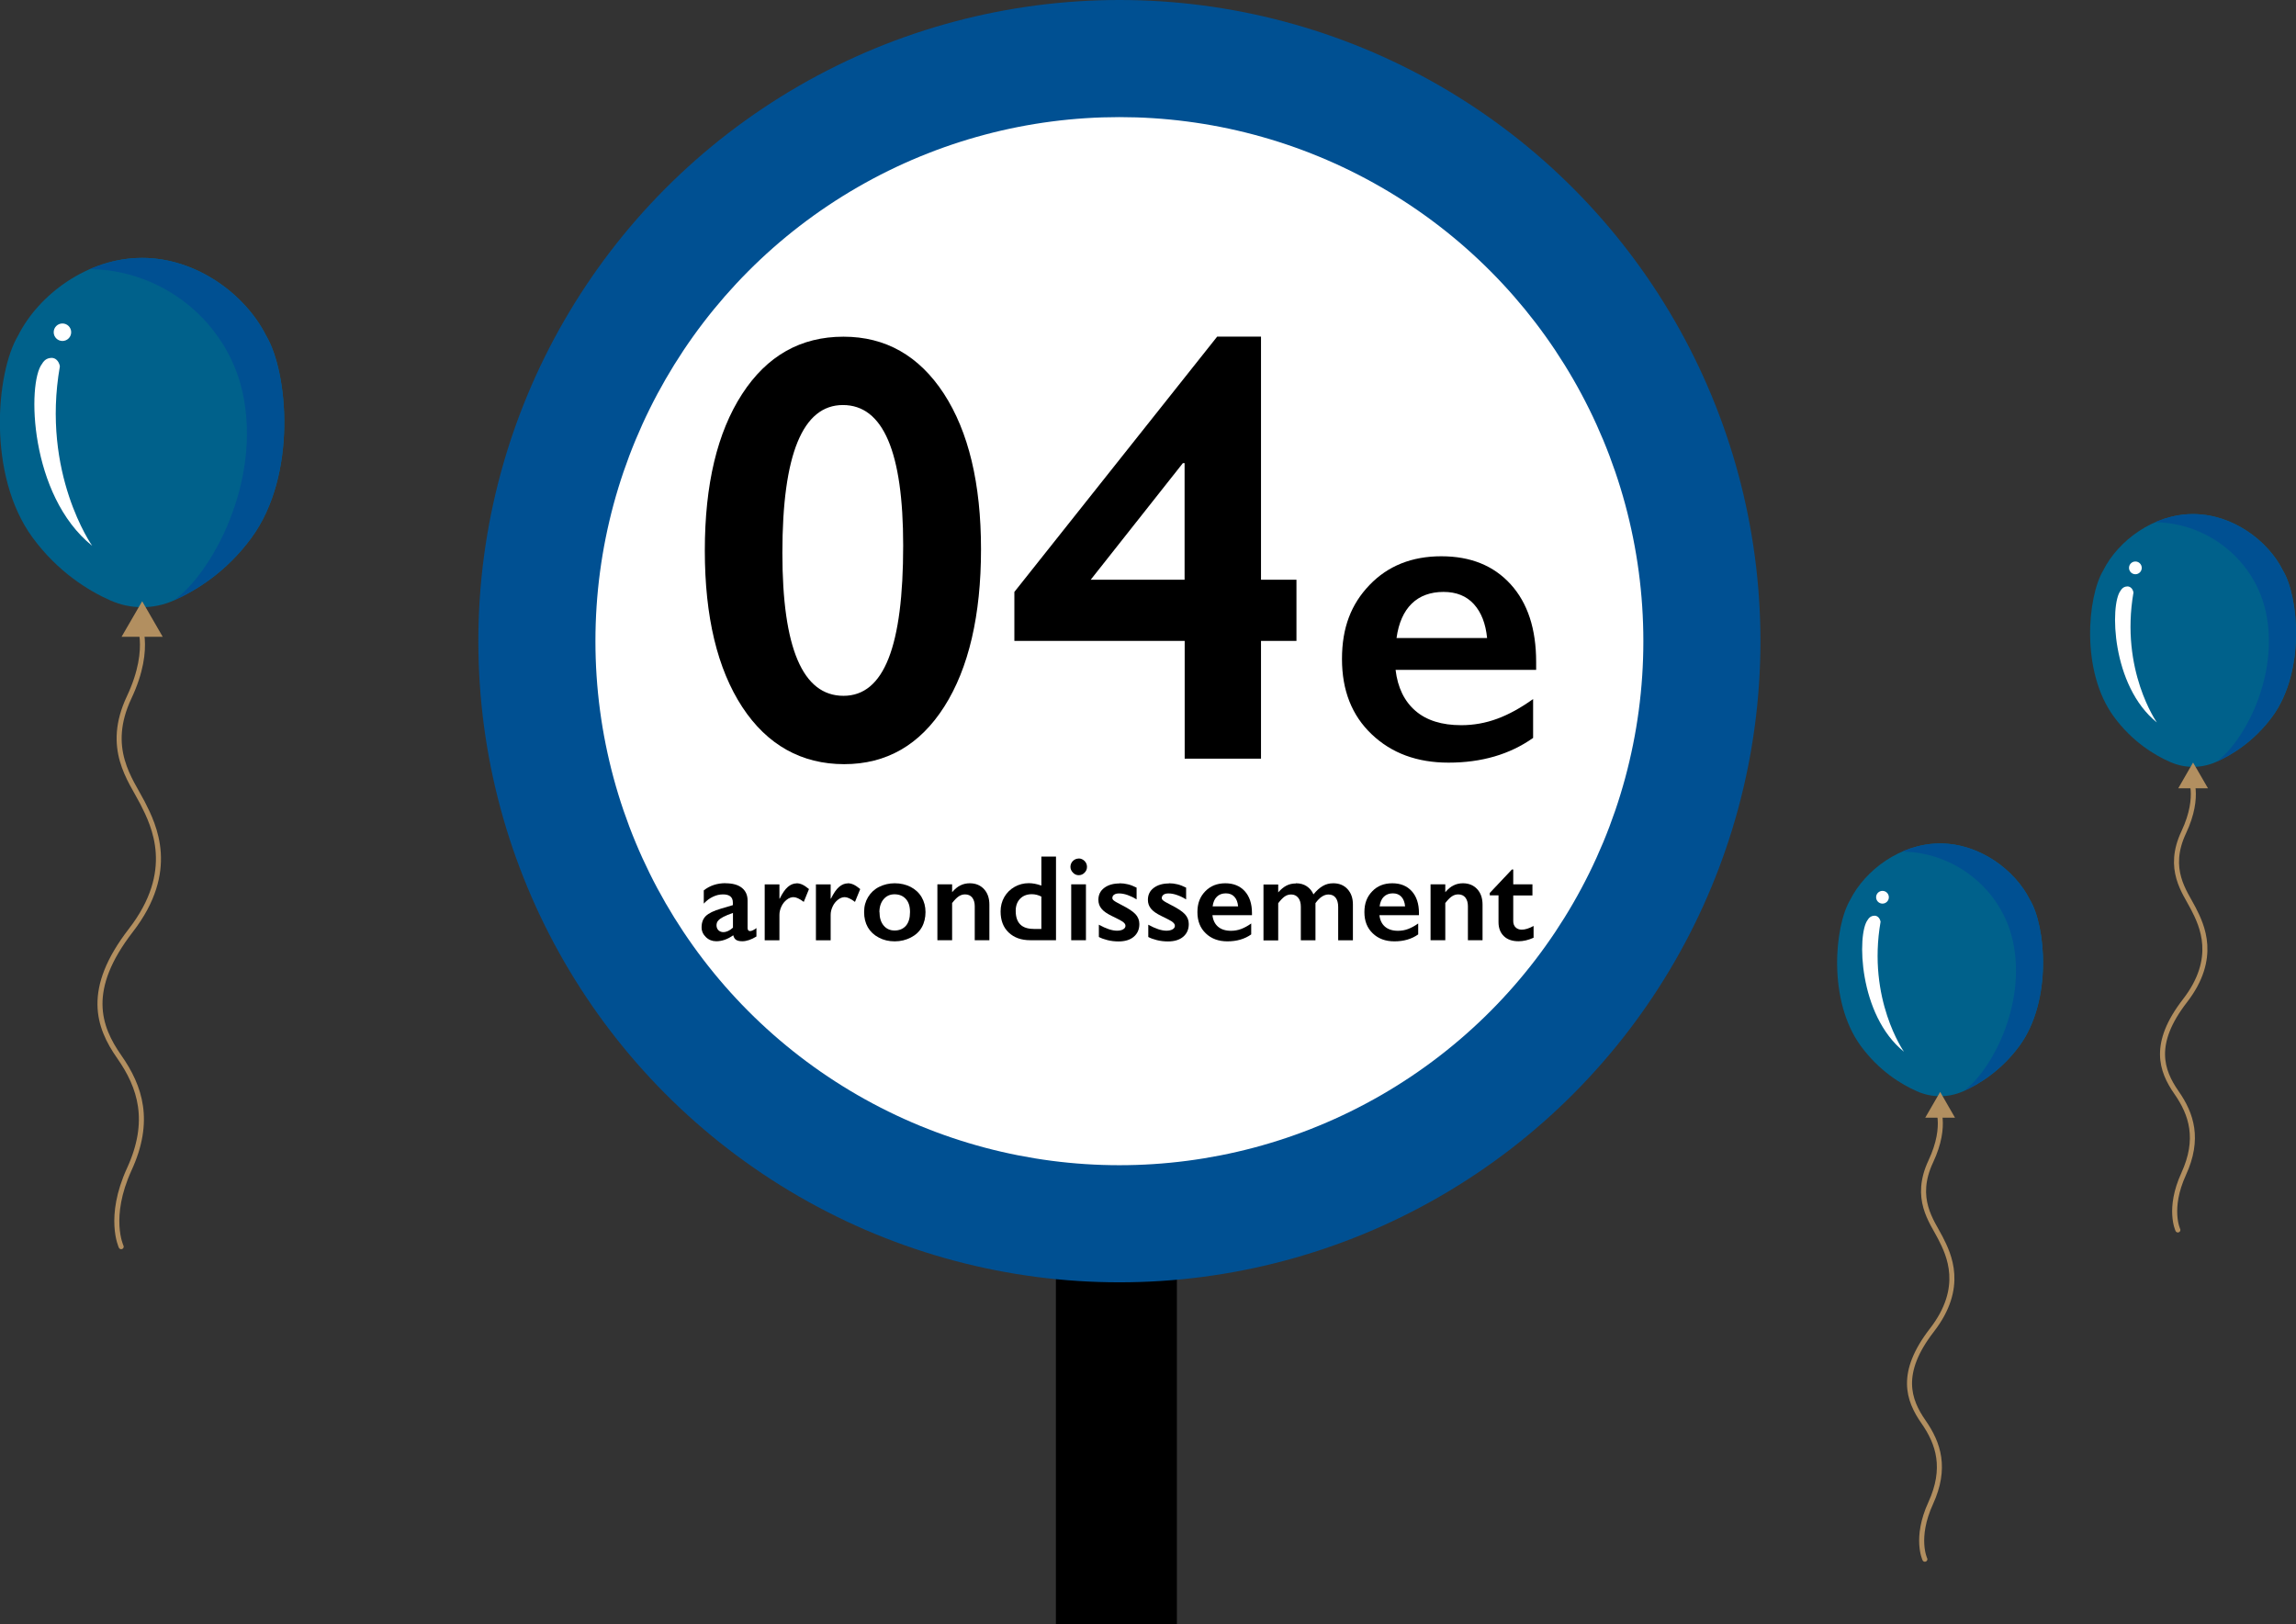 <?xml version="1.0" encoding="UTF-8"?><svg xmlns="http://www.w3.org/2000/svg" viewBox="0 0 241.58 170.86"><rect x="0" y="0" width="241.58" height="170.86" fill="#333333" stroke="none"/><defs><style>.d{fill:#005092;}.e{fill:#00618b;}.f{fill:#fff;}.g{fill:#b28f60;}.h{fill:none;stroke:#b28f60;stroke-linecap:round;stroke-linejoin:round;stroke-width:.53px;}</style></defs><g id="a"/><g id="b"><g id="c"><rect x="111.1" y="99.59" width="12.73" height="71.27"/><circle class="d" cx="117.78" cy="67.45" r="67.45"/><circle class="f" cx="117.78" cy="67.45" r="55.13"/><g><g><path d="M88.75,35.42c4.43,0,7.95,2,10.56,5.99,2.6,4,3.91,9.46,3.91,16.38s-1.29,12.5-3.86,16.54c-2.57,4.04-6.09,6.06-10.54,6.06s-8.09-2-10.72-6.01c-2.62-4.01-3.94-9.49-3.94-16.46s1.31-12.43,3.92-16.46,6.17-6.04,10.67-6.04Zm-6.43,22.75c0,10.02,2.14,15.03,6.43,15.03s6.28-5.27,6.28-15.81c0-9.85-2.11-14.78-6.34-14.78s-6.37,5.19-6.37,15.56Z"/><path d="M132.68,35.42v25.57h3.73v6.43h-3.73v12.39h-8.03v-12.39h-17.92v-5.15l21.34-26.86h4.61Zm-8.22,13.3l-9.7,12.27h9.88v-12.27h-.19Z"/><path d="M151.66,58.52c3.07,0,5.5,.98,7.29,2.95,1.79,1.97,2.68,4.69,2.68,8.17v.83h-14.79c.22,1.86,.92,3.3,2.09,4.31s2.78,1.51,4.82,1.51c1.31,0,2.58-.23,3.79-.68,1.22-.45,2.47-1.14,3.77-2.07v4.09c-2.45,1.73-5.41,2.6-8.9,2.6-3.3,0-5.99-.99-8.08-2.98-2.09-1.98-3.13-4.62-3.13-7.92s.96-5.77,2.9-7.79c1.93-2.01,4.45-3.02,7.55-3.02Zm4.81,8.61c-.15-1.52-.61-2.71-1.39-3.57-.78-.86-1.84-1.29-3.2-1.29s-2.5,.41-3.34,1.23c-.84,.82-1.38,2.03-1.6,3.62h9.53Z"/></g><g><path d="M76.33,92.92c.76,0,1.33,.16,1.73,.48,.4,.32,.6,.77,.6,1.34v2.88c0,.22,.09,.33,.27,.33,.08,0,.18-.03,.32-.1,.14-.07,.25-.14,.34-.22v.89c-.54,.33-1.04,.5-1.49,.5-.28,0-.49-.05-.64-.14-.15-.09-.25-.26-.31-.49-.59,.42-1.19,.63-1.78,.63-.42,0-.79-.14-1.09-.43-.3-.29-.46-.63-.46-1.03,0-.51,.15-.91,.45-1.2s.83-.55,1.59-.77l1.25-.37v-.27c0-.58-.35-.86-1.04-.86-.36,0-.71,.08-1.06,.25-.35,.16-.67,.41-.96,.72v-1.39c.64-.51,1.41-.76,2.29-.76Zm-.94,4.42c0,.21,.07,.39,.2,.52,.14,.13,.31,.2,.51,.2,.34,0,.68-.16,1.02-.47v-1.55c-.43,.15-.77,.29-1.02,.42-.25,.13-.43,.26-.54,.4-.12,.13-.17,.3-.17,.49Z"/><path d="M83.81,92.92c.21,0,.41,.05,.61,.14,.2,.09,.43,.25,.7,.47l-.55,1.35c-.45-.34-.81-.5-1.08-.5-.24,0-.48,.09-.71,.27-.23,.18-.42,.41-.56,.71s-.21,.59-.21,.88v2.68h-1.55v-5.88h1.55v1.5h.03c.28-.57,.56-.98,.85-1.23,.29-.25,.6-.38,.94-.38Z"/><path d="M89.2,92.92c.21,0,.41,.05,.61,.14s.43,.25,.7,.47l-.55,1.35c-.45-.34-.81-.5-1.08-.5-.24,0-.48,.09-.71,.27-.23,.18-.42,.41-.56,.71s-.21,.59-.21,.88v2.68h-1.55v-5.88h1.55v1.5h.03c.28-.57,.56-.98,.85-1.23,.29-.25,.6-.38,.94-.38Z"/><path d="M94.14,92.92c.61,0,1.17,.13,1.67,.38,.5,.26,.89,.62,1.16,1.08,.27,.46,.41,.98,.41,1.57s-.13,1.14-.39,1.6c-.26,.46-.65,.82-1.16,1.08-.51,.26-1.07,.4-1.69,.4s-1.18-.13-1.68-.4c-.5-.26-.89-.63-1.15-1.08-.26-.46-.39-.99-.39-1.6s.14-1.12,.42-1.58,.66-.82,1.16-1.07c.5-.25,1.05-.38,1.65-.38Zm-1.6,3.03c0,.59,.14,1.06,.43,1.41s.67,.53,1.16,.53,.9-.17,1.19-.5c.29-.34,.43-.82,.43-1.44s-.15-1.06-.44-1.38-.69-.49-1.19-.49c-.47,0-.85,.17-1.15,.52-.29,.34-.44,.8-.44,1.37Z"/><path d="M102.03,92.92c.63,0,1.13,.21,1.51,.62,.38,.41,.56,.96,.56,1.63v3.74h-1.54v-3.58c0-.38-.09-.68-.27-.91-.18-.22-.43-.33-.75-.33-.24,0-.46,.07-.67,.21s-.44,.38-.69,.7v3.91h-1.55v-5.88h1.55v.83c.29-.34,.58-.58,.88-.72,.3-.15,.63-.22,.98-.22Z"/><path d="M109.57,93.16v-3.05h1.54v8.8h-2.72c-.94,0-1.69-.27-2.26-.81s-.85-1.28-.85-2.22c0-.55,.13-1.06,.39-1.51,.26-.45,.62-.81,1.08-1.07s.96-.39,1.49-.39c.41,0,.85,.08,1.32,.25Zm-.81,4.57h.81v-3.41c-.32-.16-.65-.25-1-.25-.52,0-.93,.16-1.24,.48-.31,.32-.46,.75-.46,1.27,0,1.26,.63,1.9,1.88,1.9Z"/><path d="M113.49,90.31c.24,0,.44,.09,.62,.26,.17,.17,.26,.38,.26,.62s-.08,.44-.25,.61c-.17,.18-.38,.27-.62,.27s-.44-.09-.61-.27c-.17-.18-.26-.38-.26-.61,0-.24,.09-.45,.26-.62,.18-.17,.38-.25,.61-.25Zm.77,2.72v5.88h-1.55v-5.88h1.55Z"/><path d="M117.77,92.92c.32,0,.63,.04,.91,.11,.29,.07,.59,.19,.91,.35v1.24c-.29-.19-.61-.34-.94-.46-.34-.12-.64-.17-.9-.17-.22,0-.4,.04-.52,.13-.13,.08-.19,.2-.19,.36,0,.09,.05,.18,.16,.26,.1,.09,.39,.25,.86,.49,.67,.34,1.14,.65,1.41,.94s.41,.63,.41,1.04c0,.57-.2,1.01-.59,1.34-.39,.33-.93,.49-1.6,.49-.42,0-.81-.05-1.17-.14s-.66-.2-.9-.33v-1.29c.76,.42,1.39,.63,1.91,.63,.27,0,.48-.05,.64-.14,.16-.09,.25-.22,.25-.37,0-.09-.03-.18-.09-.25-.06-.08-.15-.15-.27-.23-.12-.08-.48-.27-1.1-.57-.47-.23-.83-.47-1.05-.74-.23-.27-.34-.58-.34-.95,0-.52,.2-.94,.61-1.25,.41-.31,.94-.47,1.61-.47Z"/><path d="M122.98,92.92c.32,0,.63,.04,.91,.11,.29,.07,.59,.19,.91,.35v1.24c-.29-.19-.61-.34-.95-.46-.34-.12-.63-.17-.9-.17-.22,0-.4,.04-.52,.13s-.19,.2-.19,.36c0,.09,.05,.18,.16,.26,.1,.09,.39,.25,.86,.49,.67,.34,1.14,.65,1.41,.94,.27,.29,.41,.63,.41,1.04,0,.57-.2,1.01-.59,1.34-.39,.33-.93,.49-1.6,.49-.42,0-.81-.05-1.17-.14-.36-.09-.67-.2-.9-.33v-1.29c.76,.42,1.39,.63,1.91,.63,.26,0,.48-.05,.64-.14,.16-.09,.25-.22,.25-.37,0-.09-.03-.18-.09-.25-.06-.08-.15-.15-.26-.23-.12-.08-.48-.27-1.1-.57-.47-.23-.83-.47-1.05-.74-.23-.27-.34-.58-.34-.95,0-.52,.2-.94,.61-1.25,.41-.31,.94-.47,1.61-.47Z"/><path d="M128.92,92.92c.86,0,1.55,.28,2.05,.83,.5,.55,.76,1.32,.76,2.3v.23h-4.16c.06,.52,.26,.93,.59,1.21,.33,.28,.78,.43,1.36,.43,.37,0,.72-.06,1.07-.19,.34-.13,.7-.32,1.06-.58v1.15c-.69,.49-1.52,.73-2.51,.73-.93,0-1.69-.28-2.27-.84-.59-.56-.88-1.3-.88-2.23s.27-1.62,.82-2.19,1.25-.85,2.13-.85Zm1.35,2.42c-.04-.43-.17-.76-.39-1-.22-.24-.52-.36-.9-.36s-.71,.12-.94,.35c-.24,.23-.39,.57-.45,1.02h2.68Z"/><path d="M136.35,92.92c.45,0,.84,.11,1.15,.32,.31,.21,.55,.5,.7,.85,.33-.41,.66-.7,.99-.89s.69-.28,1.09-.28c.62,0,1.12,.2,1.5,.61s.57,.95,.57,1.62v3.77h-1.55v-3.51c0-.41-.09-.73-.26-.96-.17-.23-.43-.35-.76-.35-.47,0-.93,.3-1.37,.91v3.91h-1.54v-3.53c0-.4-.09-.72-.28-.95s-.43-.34-.74-.34c-.25,0-.48,.07-.69,.22s-.43,.38-.67,.7v3.91h-1.55v-5.88h1.55v.83c.28-.32,.57-.56,.86-.71,.29-.15,.62-.23,1-.23Z"/><path d="M146.49,92.92c.87,0,1.55,.28,2.05,.83,.5,.55,.76,1.32,.76,2.3v.23h-4.16c.06,.52,.26,.93,.59,1.21,.33,.28,.78,.43,1.36,.43,.37,0,.73-.06,1.07-.19,.34-.13,.7-.32,1.06-.58v1.15c-.69,.49-1.52,.73-2.51,.73-.93,0-1.69-.28-2.27-.84-.59-.56-.88-1.3-.88-2.23s.27-1.62,.82-2.19c.54-.57,1.25-.85,2.12-.85Zm1.35,2.42c-.04-.43-.17-.76-.39-1-.22-.24-.52-.36-.9-.36s-.7,.12-.94,.35-.39,.57-.45,1.02h2.68Z"/><path d="M153.92,92.92c.63,0,1.13,.21,1.51,.62,.38,.41,.56,.96,.56,1.63v3.74h-1.54v-3.58c0-.38-.09-.68-.27-.91-.18-.22-.43-.33-.75-.33-.24,0-.46,.07-.67,.21s-.44,.38-.69,.7v3.91h-1.55v-5.88h1.55v.83c.29-.34,.58-.58,.88-.72,.3-.15,.63-.22,.98-.22Z"/><path d="M159.1,91.47h.12v1.56h2.02v1.17h-2.02v2.71c0,.26,.08,.48,.24,.64,.16,.16,.38,.25,.65,.25,.36,0,.78-.13,1.25-.39v1.24c-.56,.25-1.08,.37-1.58,.37-.66,0-1.18-.18-1.55-.54-.37-.36-.56-.85-.56-1.47v-2.82h-.92v-.25l2.34-2.48Z"/></g></g><g><path class="h" d="M14.44,65.12s1.69,2.85-.85,8.24c-2.54,5.39,.15,8.66,1.4,11.09,1.24,2.43,3.6,7.18-1.22,13.42-4.82,6.23-3.44,10.14-1.22,13.31s3.38,6.76,1.05,11.83c-2.32,5.07-.85,8.14-.85,8.14"/><path class="e" d="M11.65,63.18c2.1,.93,4.51,.93,6.61,0,2.35-1.04,5.56-3,8.2-6.61,4.83-6.58,3.85-17.42,1.54-21.26-2.14-4.28-7.27-8.18-13.05-8.18-5.77,0-10.91,3.9-13.05,8.18-2.31,3.85-3.29,14.69,1.54,21.26,2.65,3.6,5.85,5.57,8.2,6.61Z"/><path class="d" d="M18.26,63.18c2.35-1.04,5.56-3,8.2-6.61,4.83-6.58,3.85-17.42,1.54-21.26-2.14-4.28-7.27-8.18-13.05-8.18-1.93,0-3.8,.44-5.5,1.18,.05,0,.1,0,.15,0,7.64,.16,14.32,5.57,15.94,13.04,2.02,9.38-3.3,19.05-7.28,21.83Z"/><polygon class="g" points="14.96 63.25 12.79 66.99 17.12 66.99 14.96 63.25"/><circle class="f" cx="6.57" cy="34.95" r=".92"/><path class="f" d="M6.3,38.54s-.1-.81-.81-.89c-.39,0-.77,.11-1.07,.63-1.57,2.01-1.34,13.82,5.28,19.14,0,0-5.37-7.6-3.4-18.88Z"/></g><g><path class="h" d="M230.38,81.58s1.22,2.07-.61,5.97c-1.84,3.9,.11,6.27,1.01,8.03s2.6,5.2-.89,9.71c-3.49,4.51-2.49,7.34-.89,9.64,1.6,2.29,2.44,4.9,.76,8.57-1.68,3.67-.61,5.89-.61,5.89"/><path class="e" d="M228.36,80.17c1.52,.67,3.26,.67,4.79,0,1.7-.75,4.02-2.18,5.94-4.78,3.49-4.76,2.79-12.61,1.11-15.39-1.55-3.1-5.27-5.92-9.45-5.92-4.18,0-7.9,2.83-9.45,5.92-1.67,2.79-2.38,10.63,1.11,15.39,1.92,2.61,4.23,4.03,5.94,4.78Z"/><path class="d" d="M233.14,80.17c1.7-.75,4.02-2.18,5.94-4.78,3.49-4.76,2.79-12.61,1.11-15.39-1.55-3.1-5.27-5.92-9.45-5.92-1.4,0-2.75,.32-3.98,.86h.11c5.53,.12,10.37,4.04,11.54,9.45,1.46,6.79-2.39,13.79-5.27,15.8Z"/><polygon class="g" points="230.75 80.22 229.19 82.93 232.32 82.93 230.75 80.22"/><circle class="f" cx="224.68" cy="59.74" r=".67"/><path class="f" d="M224.48,62.34s-.07-.58-.58-.65c-.28,0-.56,.08-.78,.45-1.13,1.46-.97,10.01,3.82,13.86,0,0-3.88-5.5-2.46-13.67Z"/></g><g><path class="h" d="M203.76,116.22s1.22,2.07-.61,5.97,.11,6.27,1.01,8.03c.9,1.76,2.6,5.2-.89,9.71-3.49,4.51-2.49,7.34-.89,9.64,1.6,2.29,2.44,4.9,.76,8.57-1.68,3.67-.61,5.89-.61,5.89"/><path class="e" d="M201.74,114.82c1.52,.67,3.26,.67,4.79,0,1.7-.75,4.02-2.18,5.94-4.78,3.49-4.76,2.79-12.61,1.11-15.39-1.55-3.1-5.27-5.92-9.45-5.92-4.18,0-7.9,2.83-9.45,5.92-1.67,2.79-2.38,10.63,1.11,15.39,1.92,2.61,4.23,4.03,5.94,4.78Z"/><path class="d" d="M206.53,114.82c1.7-.75,4.02-2.18,5.94-4.78,3.49-4.76,2.79-12.61,1.11-15.39-1.55-3.1-5.27-5.92-9.45-5.92-1.4,0-2.75,.32-3.98,.86h.11c5.53,.12,10.37,4.04,11.54,9.45,1.46,6.79-2.39,13.79-5.27,15.8Z"/><polygon class="g" points="204.14 114.87 202.57 117.58 205.7 117.58 204.14 114.87"/><circle class="f" cx="198.07" cy="94.39" r=".67"/><path class="f" d="M197.87,96.98s-.07-.58-.58-.65c-.28,0-.56,.08-.78,.45-1.13,1.46-.97,10.01,3.82,13.86,0,0-3.88-5.5-2.46-13.67Z"/></g></g></g></svg>